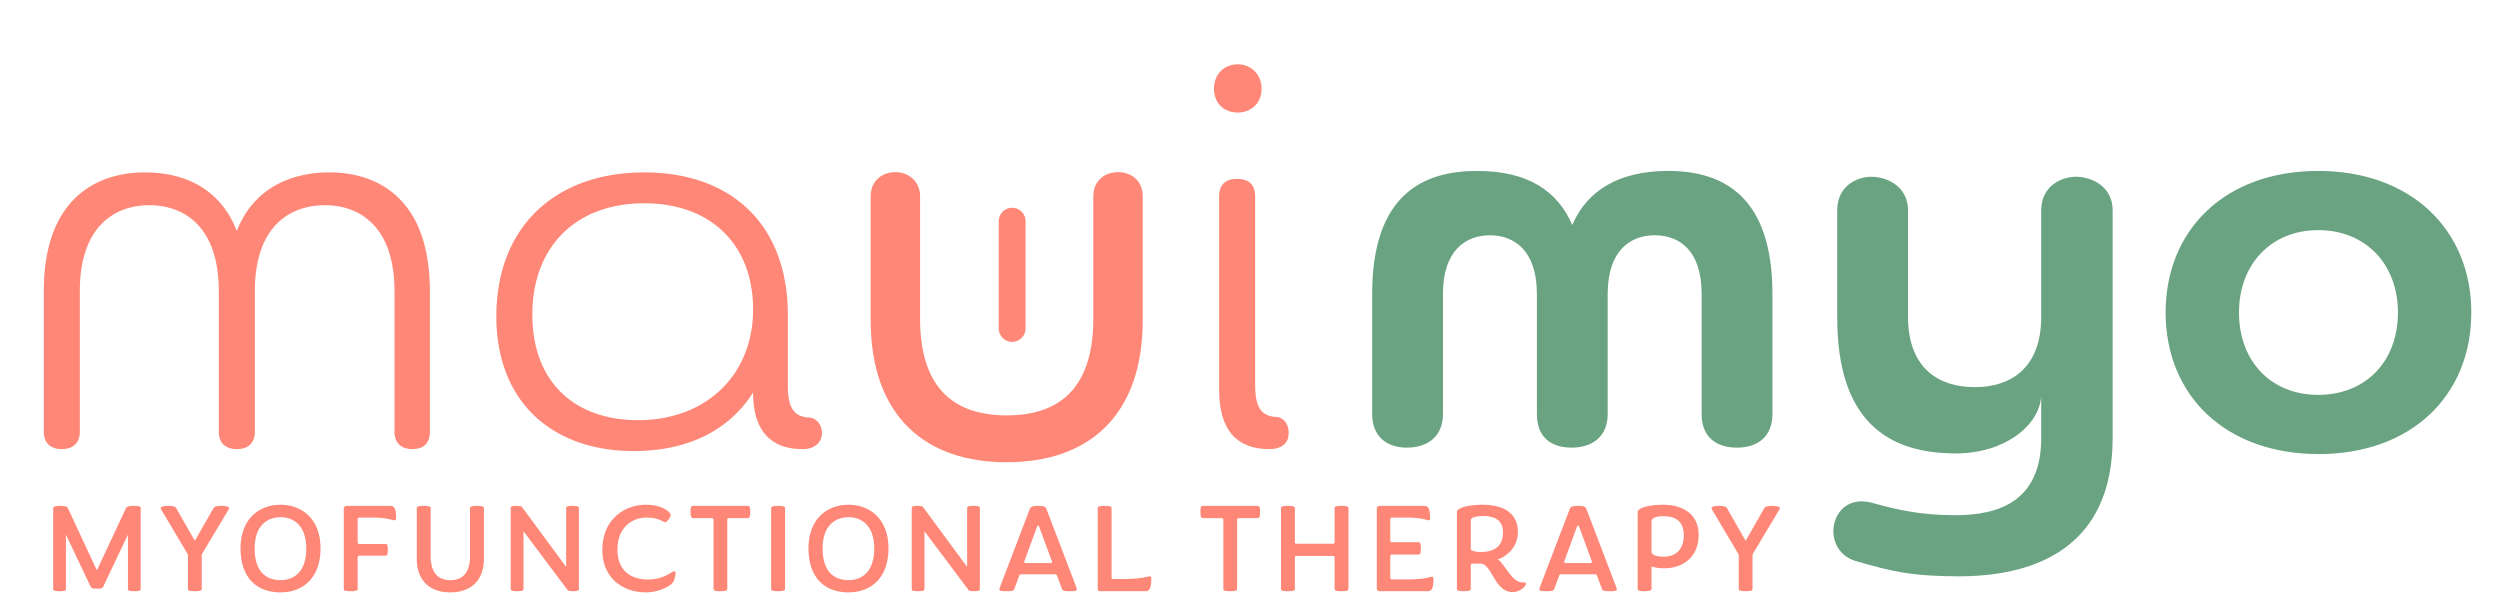 <svg xmlns="http://www.w3.org/2000/svg" width="296" height="71" fill="none"><path fill="#6AA381" d="M292.6 37c0 9.905-7.162 16.762-18.057 16.762-11.047 0-18.133-6.934-18.133-16.762s7.086-16.762 18.057-16.762c10.971 0 18.133 6.934 18.133 16.762Zm-8.685 0c0-5.714-3.81-9.752-9.448-9.752-5.562 0-9.371 4.038-9.371 9.752 0 5.79 3.809 9.752 9.371 9.752 5.638 0 9.448-3.962 9.448-9.752Zm-33.778 14.857c0 12.8-8.915 16.38-18.21 16.38-5.638 0-8.076-.609-12.266-1.828-1.753-.533-2.591-2.057-2.591-3.505 0-2.133 1.676-4.19 4.648-3.352 3.047.838 5.714 1.447 9.828 1.447 5.257 0 10.134-1.752 10.134-9.142v-4.953c-.229 3.505-4.343 6.781-10.134 6.781-8.076 0-14.019-3.885-14.019-16.076V24.886c0-2.667 2.058-3.962 4.115-3.962 2.133.076 4.266 1.371 4.266 3.962v12.571c0 6.4 3.886 8.38 7.924 8.38 4.114 0 7.771-2.133 7.848-8.152v-12.8c0-2.666 2.133-3.961 4.19-3.961 2.133.076 4.267 1.371 4.267 3.962v26.97Zm-48.663-2.819V34.79c0-5.181-2.667-6.934-5.562-6.934-2.819 0-5.562 1.753-5.562 6.934v14.247c0 2.59-1.752 3.962-4.266 3.962-2.515 0-4.115-1.295-4.115-3.962V34.79c0-5.181-2.742-6.934-5.561-6.934s-5.562 1.753-5.562 6.934v14.247c0 2.59-1.753 3.962-4.267 3.962-2.438 0-4.114-1.372-4.114-3.962V34.79c0-11.81 6.095-14.553 12.419-14.553 6.019 0 9.523 2.362 11.276 6.4 1.752-4.114 5.562-6.4 11.352-6.4 6.552 0 12.343 3.048 12.343 14.553v14.247c0 2.59-1.676 3.962-4.191 3.962-2.514 0-4.19-1.295-4.19-3.962Z"/><path fill="#FF8777" d="M150.287 53.174c-3.886 0-5.943-2.286-5.943-7.01V23.231c0-1.371.762-2.057 2.133-2.057 1.372 0 2.134.686 2.134 2.057v22.324c0 2.742.761 3.733 2.514 3.81.99.075 1.524 1.066 1.447 1.98 0 .99-.685 1.829-2.285 1.829Zm-3.734-39.847c-1.6 0-2.819-1.067-2.819-2.82 0-1.752 1.219-2.895 2.819-2.895 1.524 0 2.819 1.143 2.819 2.896 0 1.752-1.295 2.819-2.819 2.819Z"/><path fill="#FF8777" fill-rule="evenodd" d="M129.448 23.232v14.552c0 3.85-.909 6.677-2.578 8.536-1.656 1.844-4.175 2.86-7.676 2.86-3.502 0-6.02-1.016-7.676-2.86-1.67-1.859-2.578-4.686-2.578-8.536V23.232c0-.912-.364-1.648-.944-2.146-.564-.483-1.288-.705-1.983-.705-.673 0-1.401.191-1.975.67-.596.496-.952 1.242-.952 2.18V37.86c0 5.67 1.586 9.918 4.466 12.747 2.876 2.825 6.93 4.123 11.642 4.123 4.711 0 8.765-1.298 11.641-4.123 2.88-2.829 4.466-7.077 4.466-12.747V23.232c0-.94-.356-1.685-.952-2.181-.574-.479-1.301-.67-1.975-.67-.673 0-1.4.191-1.974.67-.596.496-.952 1.242-.952 2.18Z" clip-rule="evenodd"/><path fill="#FF8777" d="M93.28 37.25v8.381c0 2.743.761 3.734 2.59 3.81.914.076 1.524 1.066 1.447 1.98-.076.915-.761 1.753-2.285 1.753-3.81 0-5.867-2.21-5.867-6.705-2.59 4.115-7.238 6.934-14.095 6.934-9.98 0-16.304-6.096-16.304-15.924 0-10.666 7.01-17.066 17.523-17.066 10.362 0 16.99 6.247 16.99 16.838Zm-4.115-.609c0-7.695-5.028-12.571-12.876-12.571-8.152 0-13.257 5.18-13.257 13.18 0 8.077 5.105 12.496 12.495 12.496 8.229 0 13.638-5.486 13.638-13.105ZM46.707 51.117v-16.61c0-7.847-4.267-10.209-8.229-10.209-4.038 0-8.304 2.362-8.304 10.21v16.609c0 1.371-.838 2.057-2.133 2.057-1.296 0-2.134-.686-2.134-2.057v-16.61c0-7.847-4.267-10.209-8.228-10.209-3.962 0-8.229 2.362-8.229 10.21v16.609c0 1.371-.838 2.057-2.133 2.057s-2.133-.686-2.133-2.057v-16.61c0-11.275 6.552-14.094 11.961-14.094 4.572 0 8.915 1.828 10.896 6.933 1.98-5.105 6.476-6.933 10.97-6.933 5.486 0 11.886 2.895 11.886 14.095v16.609c0 1.371-.762 2.057-2.057 2.057s-2.133-.686-2.133-2.057ZM206.683 70c-.679 0-.815-.106-.815-.256v-3.906c0-.12-.06-.271-.06-.271l-3.091-5.203c-.03-.06-.076-.135-.076-.18-.015-.136.196-.287.875-.287s.875.12.95.256l2.217 3.876 2.216-3.876c.076-.135.287-.256.95-.256.694 0 .905.15.89.287 0 .045-.06.135-.091.196l-3.106 5.187s-.045.136-.045.256v3.92c0 .136-.136.257-.814.257Zm-11.955 0c-.649 0-.83-.106-.83-.256V60.62c0-.453 1.282-.86 2.986-.86 2.639 0 4.237 1.327 4.237 3.559 0 2.639-1.869 3.966-4.086 3.966a5.207 5.207 0 0 1-1.493-.211v2.669c0 .135-.181.256-.814.256Zm.814-4.6c.06.257.468.513 1.448.513 1.432 0 2.367-.874 2.367-2.533 0-1.598-.89-2.262-2.443-2.262-.904 0-1.372.272-1.372.588v3.695Zm-10.192 1.268h2.986c.121 0 .151-.091.151-.181l-1.493-4.057c-.03-.075-.075-.196-.151-.196-.075 0-.12.12-.151.181l-1.492 4.072c0 .105.03.18.15.18Zm3.469 1.326h-3.951c-.106 0-.211.03-.257.151l-.588 1.599c-.09.196-.226.256-.919.256-.754 0-.86-.075-.845-.211 0-.106.076-.287.121-.422l3.468-9.078c.121-.302.302-.392.995-.392.709 0 .89.09.995.392l3.469 9.078c.045.135.12.316.12.422.015.136-.075.211-.829.211-.709 0-.845-.06-.92-.256l-.603-1.599c-.045-.12-.151-.15-.256-.15ZM173.325 70c-.648 0-.829-.106-.829-.256v-9.138c0-.453 1.312-.845 3.016-.845 2.609 0 4.207 1.07 4.207 3.227 0 2.202-1.96 3.167-2.398 3.242.724.377 1.629 2.564 2.73 2.7.135.03.301.03.437.03.121 0 .181.06.181.165 0 .332-.754.98-1.553.98-2.187 0-2.413-3.242-3.785-3.377h-1.025c-.106 0-.166.15-.166.271v2.745c0 .135-.181.256-.815.256Zm.815-4.991c0 .226.708.347 1.161.347 1.447 0 2.654-.543 2.654-2.307 0-1.493-1.026-1.946-2.322-1.946-.875 0-1.493.166-1.493.483v3.423ZM163.389 70c-.257 0-.377-.12-.377-.377v-9.364c0-.241.12-.362.377-.362h5.247c.528 0 .679.467.679 1.478 0 .166-.076.226-.181.226-.181 0-.814-.317-2.533-.317h-1.795c-.136 0-.196.076-.196.196v2.503c0 .106.06.212.166.212h3.197c.151 0 .256.135.256.738 0 .604-.105.724-.256.724h-3.197c-.106 0-.166.151-.166.257v2.488c0 .135.06.196.196.196h2.081c1.719 0 2.488-.317 2.669-.317.106 0 .166.075.166.241 0 1.01-.136 1.478-.679 1.478h-5.654Zm-10.892 0c-.693 0-.829-.106-.829-.256v-9.59c0-.152.136-.257.829-.257.664 0 .815.105.815.256v4.057c0 .105.075.166.181.166h4.342c.106 0 .181-.06.181-.166v-4.057c0-.15.136-.256.815-.256.678 0 .829.105.829.256v9.59c0 .136-.151.257-.829.257-.679 0-.815-.106-.815-.256v-3.74c0-.12-.075-.18-.181-.18h-4.342c-.106 0-.181.06-.181.18v3.74c0 .135-.151.256-.815.256Zm-6.836 0c-.693 0-.814-.106-.814-.256V61.51c0-.105-.121-.165-.226-.165h-2.232c-.151 0-.256-.151-.256-.754 0-.589.105-.694.256-.694h6.545c.15 0 .256.105.256.694 0 .603-.106.754-.256.754h-2.217c-.121 0-.241.06-.241.165v8.234c0 .135-.151.256-.815.256Zm-15.421 0c-.166 0-.271-.106-.271-.287v-9.56c0-.15.135-.256.829-.256.664 0 .814.105.814.256v8.203c0 .136.061.196.196.196h1.252c2.066 0 2.895-.316 3.076-.316.106 0 .181.075.181.241 0 1.01-.151 1.523-.678 1.523h-5.399Zm-8.819-3.332h2.985c.121 0 .151-.091.151-.181l-1.493-4.057c-.03-.075-.075-.196-.151-.196-.075 0-.12.12-.15.181l-1.493 4.072c0 .105.03.18.151.18Zm3.468 1.326h-3.951c-.105 0-.211.03-.256.151l-.588 1.599c-.091.196-.226.256-.92.256-.754 0-.86-.075-.845-.211 0-.106.076-.287.121-.422l3.468-9.078c.121-.302.302-.392.995-.392.709 0 .89.09.996.392l3.468 9.078c.045.135.121.316.121.422.015.136-.076.211-.83.211-.709 0-.844-.06-.92-.256l-.603-1.599c-.045-.12-.151-.15-.256-.15ZM108.718 70c-.678 0-.769-.106-.769-.256v-9.59c0-.152.121-.257.573-.257.588 0 .694.045.784.166l5.203 7.057v-6.967c0-.15.075-.256.739-.256.678 0 .769.105.769.256v9.59c0 .136-.136.257-.589.257-.588 0-.693-.06-.769-.166l-5.202-6.936v6.846c0 .135-.075.256-.739.256Zm-8.257.136c-2.804 0-4.734-1.72-4.734-5.218s2.231-5.157 4.734-5.157c2.504 0 4.735 1.659 4.735 5.157 0 3.499-2.066 5.218-4.735 5.218Zm0-1.448c1.644 0 3.046-1.04 3.046-3.74 0-2.729-1.492-3.709-3.046-3.709-1.568 0-3.06.98-3.06 3.71 0 2.699 1.326 3.74 3.06 3.74ZM92.134 70c-.694 0-.83-.106-.83-.256v-9.59c0-.152.136-.257.83-.257.663 0 .814.105.814.256v9.59c0 .136-.15.257-.814.257Zm-6.84 0c-.694 0-.814-.106-.814-.256V61.51c0-.105-.12-.165-.226-.165h-2.232c-.15 0-.256-.151-.256-.754 0-.589.105-.694.256-.694h6.544c.151 0 .257.105.257.694 0 .603-.106.754-.257.754H86.35c-.12 0-.242.06-.242.165v8.234c0 .135-.15.256-.814.256Zm-8.805.136c-2.624 0-5.173-1.569-5.173-5.052 0-3.453 2.504-5.323 5.157-5.323 2.051 0 2.94.95 2.94 1.207 0 .24-.436.86-.647.86-.287 0-.694-.544-2.217-.544-1.764 0-3.438 1.207-3.438 3.77 0 2.654 1.734 3.559 3.619 3.559 1.885 0 2.835-.98 3.091-.98.12 0 .166.06.166.196 0 .24-.06.618-.271 1.07-.151.347-1.539 1.237-3.227 1.237ZM61.242 70c-.679 0-.77-.106-.77-.256v-9.59c0-.152.121-.257.574-.257.588 0 .693.045.784.166l5.202 7.057v-6.967c0-.15.076-.256.739-.256.678 0 .769.105.769.256v9.59c0 .136-.136.257-.588.257-.588 0-.694-.06-.77-.166l-5.201-6.936v6.846c0 .135-.076.256-.74.256Zm-7.929.136c-2.744 0-3.965-1.734-3.965-3.936v-6.047c0-.15.135-.256.814-.256.678 0 .83.105.83.256v5.67c0 1.825.738 2.865 2.322 2.865 1.598 0 2.337-1.04 2.337-2.865v-5.67c0-.15.15-.256.814-.256.694 0 .83.105.83.256V66.2c0 2.202-1.237 3.936-3.982 3.936ZM42.347 61.48v2.684c0 .121.06.242.166.242h3.151c.151 0 .256.09.256.693s-.105.694-.256.694h-3.151c-.106 0-.166.12-.166.226v3.725c0 .135-.151.256-.815.256-.693 0-.829-.106-.829-.256v-9.485c0-.241.12-.362.377-.362h5.142c.528 0 .679.467.679 1.478 0 .166-.06.226-.166.226-.272 0-.98-.317-2.428-.317h-1.764c-.136 0-.196.076-.196.196Zm-9.132 8.656c-2.804 0-4.735-1.72-4.735-5.218s2.232-5.157 4.735-5.157 4.735 1.659 4.735 5.157c0 3.499-2.066 5.218-4.735 5.218Zm0-1.448c1.644 0 3.046-1.04 3.046-3.74 0-2.729-1.492-3.709-3.046-3.709-1.568 0-3.06.98-3.06 3.71 0 2.699 1.326 3.74 3.06 3.74ZM23.07 70c-.68 0-.815-.106-.815-.256v-3.906c0-.12-.06-.271-.06-.271l-3.091-5.203c-.03-.06-.076-.135-.076-.18-.015-.136.196-.287.875-.287.678 0 .874.12.95.256l2.216 3.876 2.217-3.876c.075-.135.287-.256.95-.256.694 0 .905.15.89.287 0 .045-.06.135-.09.196l-3.107 5.187s-.045.136-.045.256v3.92c0 .136-.136.257-.815.257ZM7.05 70c-.678 0-.753-.106-.753-.256v-9.576c.03-.15.105-.271.8-.271.693 0 .889.12.934.256l3.438 7.374 3.453-7.374c.06-.135.256-.256.935-.256.694 0 .8.105.8.256v9.59c0 .151-.076.257-.755.257-.663 0-.754-.12-.754-.256v-6.44l-2.925 6.153c-.106.181-.166.241-.739.241s-.648-.06-.754-.24l-2.925-6.153v6.439c0 .135-.09.256-.754.256Z"/><path fill="#FF8777" fill-rule="evenodd" d="M119.838 24.602c.877 0 1.588.711 1.588 1.588v12.698a1.587 1.587 0 0 1-3.175 0V26.19c0-.877.711-1.588 1.587-1.588Z" clip-rule="evenodd"/></svg>